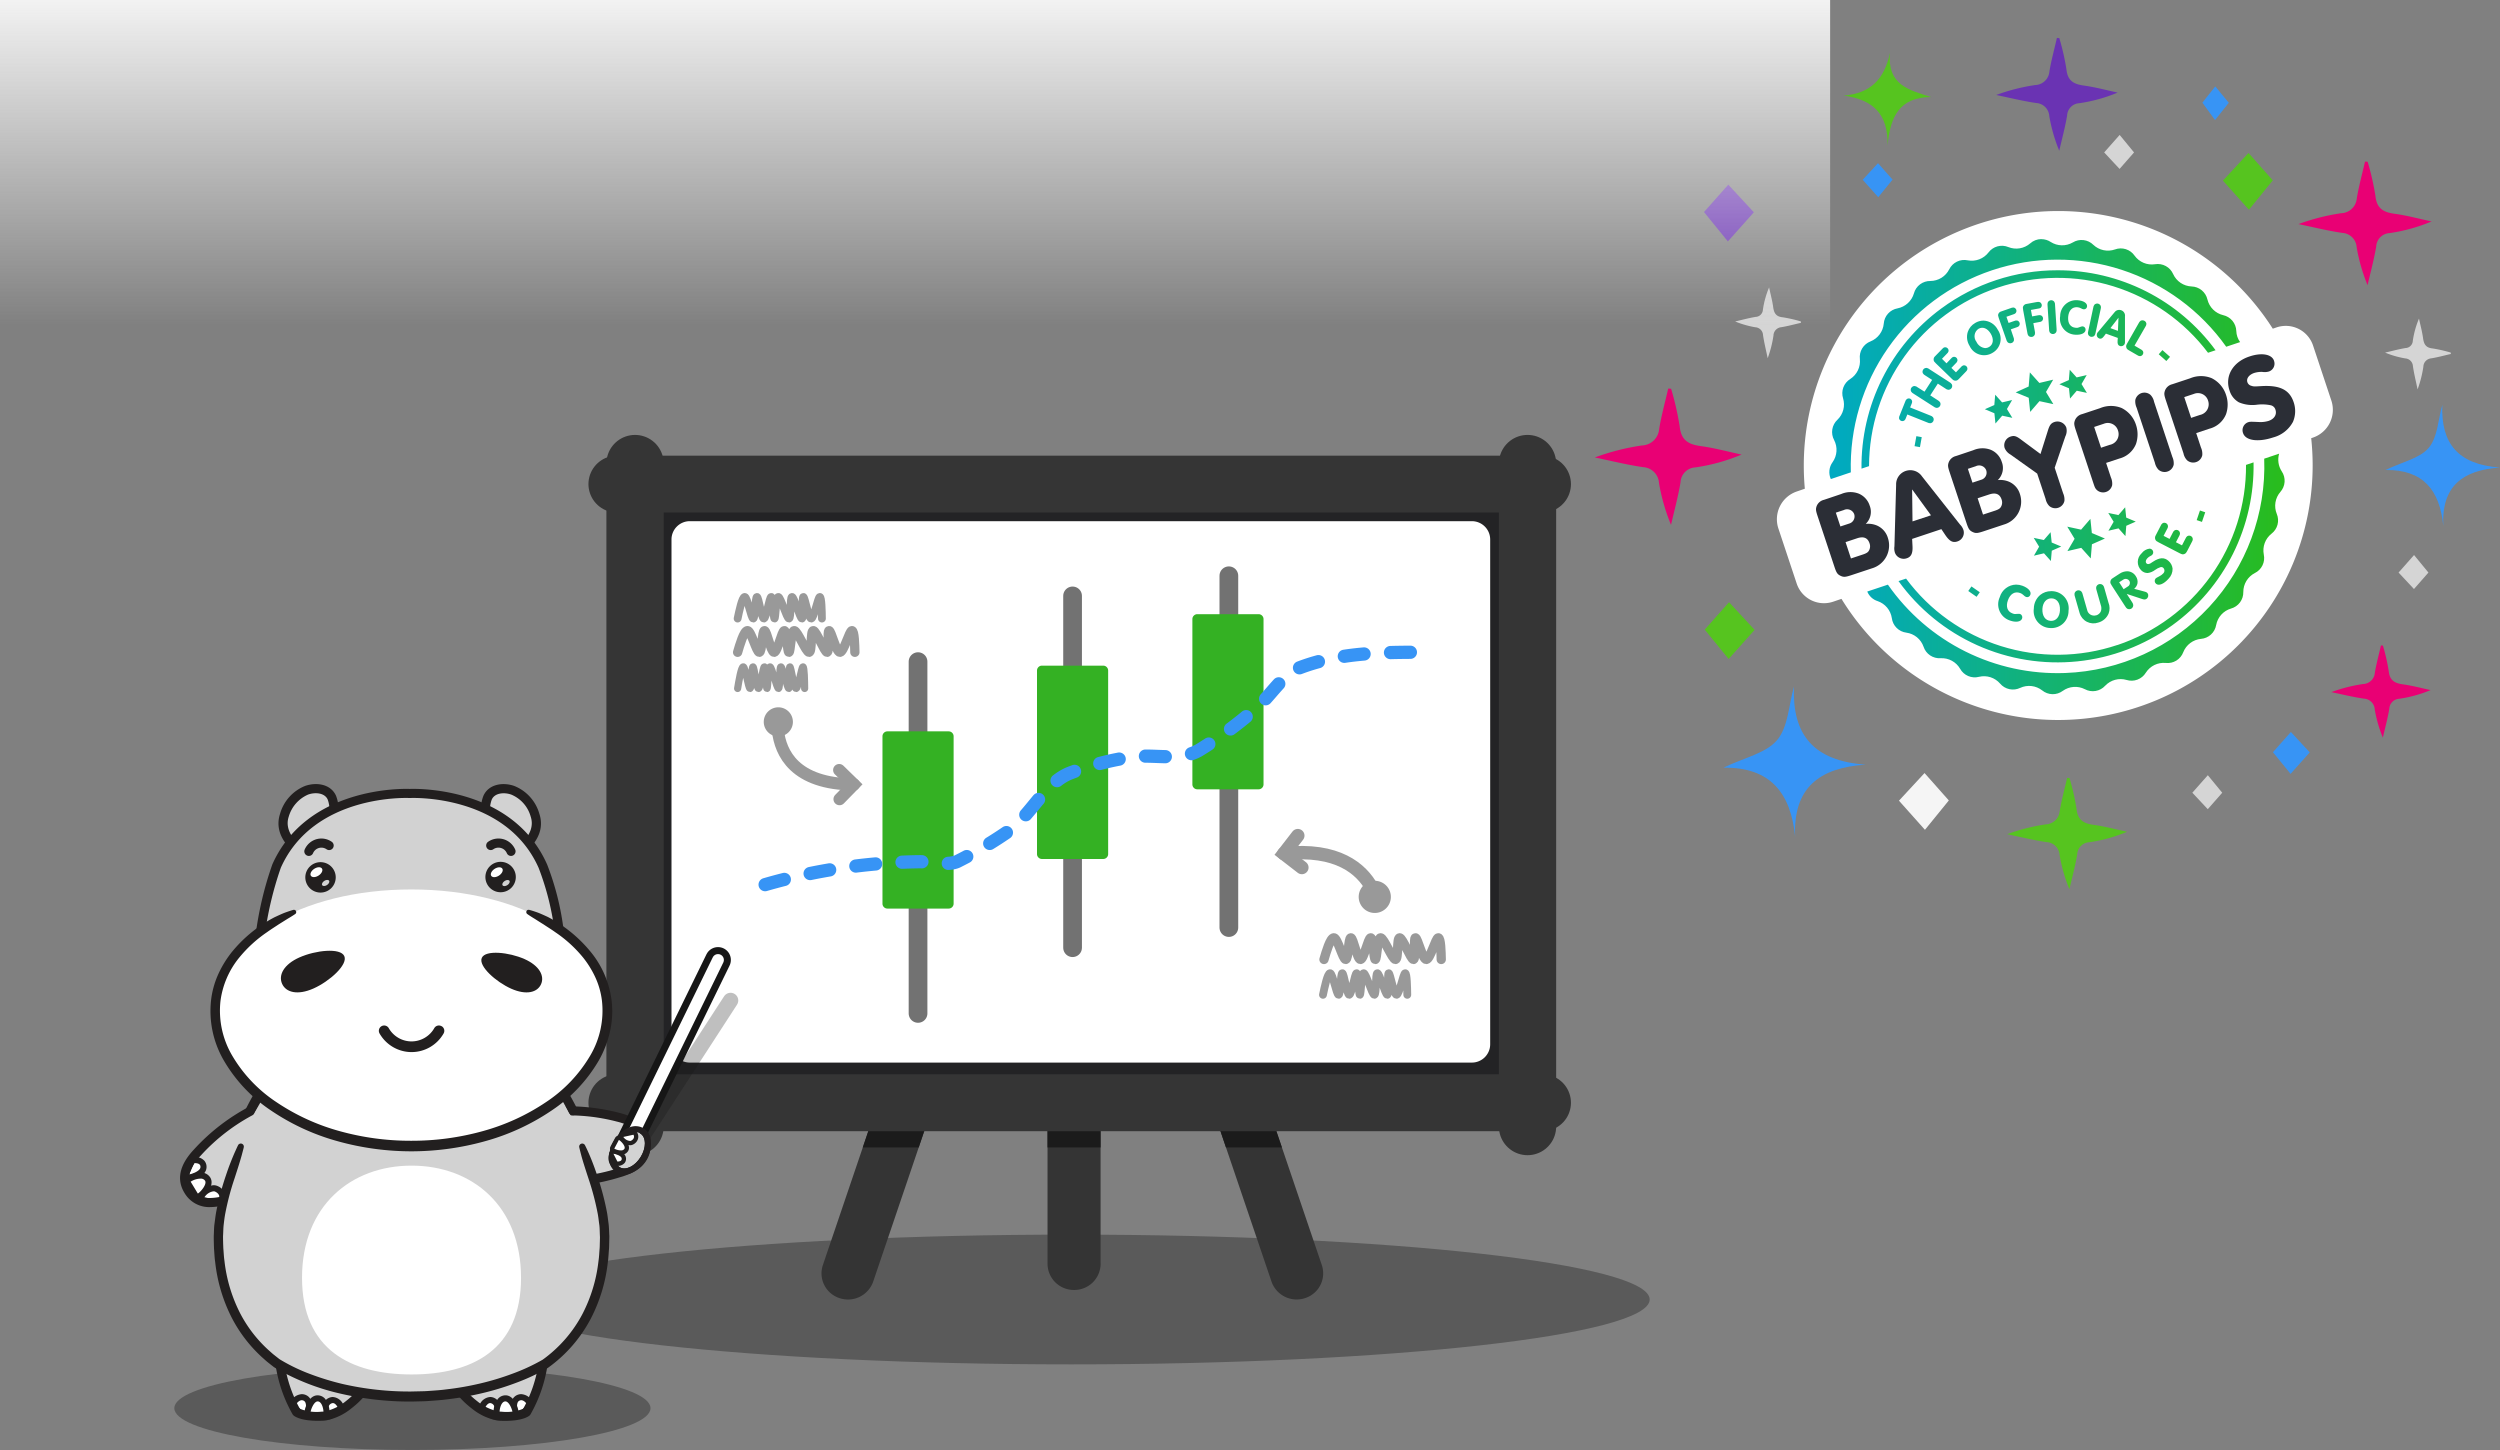 <svg xmlns="http://www.w3.org/2000/svg" xmlns:xlink="http://www.w3.org/1999/xlink" width="382.487" height="221.838" viewBox="0 0 382.487 221.838">
  <rect x="0" y="0" width="382.487" height="221.838" fill="#808080" stroke="none"/>
  <defs>
    <clipPath id="clip-path">
      <path id="Path_1460" data-name="Path 1460" d="M421.089-96.537l-8.652,25.5A3.978,3.978,0,0,0,415-65.983a4.076,4.076,0,0,0,5.134-2.523l8.652-25.5a3.978,3.978,0,0,0-2.565-5.049A4.076,4.076,0,0,0,421.089-96.537Zm51.338,2.527,8.652,25.5a4.076,4.076,0,0,0,5.134,2.523,3.979,3.979,0,0,0,2.566-5.049q-4.327-12.752-8.653-25.5a4.076,4.076,0,0,0-5.134-2.523A3.978,3.978,0,0,0,472.427-94.01Zm-17.5,18.953V-95.274a4.026,4.026,0,0,0-4.058-3.991,4.027,4.027,0,0,0-4.058,3.991v20.216a4.027,4.027,0,0,0,4.058,3.991A4.026,4.026,0,0,0,454.932-75.058Z" transform="translate(-412.227 99.266)" fill="none" clip-rule="evenodd"/>
    </clipPath>
    <clipPath id="clip-path-2">
      <path id="Path_1456" data-name="Path 1456" d="M173.028-202.192a2.563,2.563,0,0,0-1.7.663,3.246,3.246,0,0,1-3.335.56,2.564,2.564,0,0,0-3.041.823,3.243,3.243,0,0,1-3.176,1.205,2.561,2.561,0,0,0-2.83,1.372,3.245,3.245,0,0,1-2.882,1.787,2.565,2.565,0,0,0-2.522,1.9,3.252,3.252,0,0,1-2.5,2.287,2.564,2.564,0,0,0-2.114,2.338,3.246,3.246,0,0,1-2.022,2.717,2.564,2.564,0,0,0-1.631,2.7,3.247,3.247,0,0,1-1.471,3.052,2.566,2.566,0,0,0-1.1,2.959,3.234,3.234,0,0,1-.857,3.272,2.569,2.569,0,0,0-.513,3.112,3.247,3.247,0,0,1-.231,3.379,2.572,2.572,0,0,0-.274,2.586l3.061-1.024a31.642,31.642,0,0,1,21.588-30.91,31.648,31.648,0,0,1,35.845,11.693l2.124-.711a3.04,3.04,0,0,1-.582-1.7,2.566,2.566,0,0,0-2.015-2.424,3.242,3.242,0,0,1-2.4-2.389,2.57,2.57,0,0,0-2.438-2,3.243,3.243,0,0,1-2.811-1.9,2.57,2.57,0,0,0-2.772-1.5,3.241,3.241,0,0,1-3.127-1.312,2.563,2.563,0,0,0-3.005-.949,3.244,3.244,0,0,1-3.308-.712,2.563,2.563,0,0,0-3.132-.364,3.248,3.248,0,0,1-3.387-.069,2.56,2.56,0,0,0-1.4-.429Zm-15.276,10.6a30,30,0,0,0-12.23,24.521l1.156-.384a28.845,28.845,0,0,1,19.692-27.314,28.848,28.848,0,0,1,32.17,9.969l1.155-.387a29.957,29.957,0,0,0-24.2-12.235A29.864,29.864,0,0,0,157.752-191.588Zm18.164,1.189a2.439,2.439,0,0,0,2.308,2.841c.881.066,1.548-.241,1.584-.73a.505.505,0,0,0-.428-.549.736.736,0,0,0-.261.042c-.527.2-.527.2-.824.176-.8-.061-1.227-.675-1.155-1.647s.6-1.556,1.38-1.5a1.4,1.4,0,0,1,.593.173.987.987,0,0,0,.412.151.472.472,0,0,0,.508-.432.352.352,0,0,0,0-.038c.036-.48-.549-.856-1.436-.922-.074-.005-.146-.008-.218-.008A2.451,2.451,0,0,0,175.916-190.4Zm-1.4-2.435a.593.593,0,0,0-.486.319,1,1,0,0,0-.044.486l.236,3.637a.851.851,0,0,0,.1.478.594.594,0,0,0,.525.253.585.585,0,0,0,.478-.319.928.928,0,0,0,.044-.486l-.233-3.637a.859.859,0,0,0-.107-.478.578.578,0,0,0-.479-.254Zm-2.193.28-1.394.258-.143.025a.641.641,0,0,0-.517.357c-.071.154-.076.253-.013.6l.637,3.442a.889.889,0,0,0,.162.464.585.585,0,0,0,.825.054.589.589,0,0,0,.163-.237.959.959,0,0,0,0-.489l-.231-1.246.9-.168a.751.751,0,0,0,.412-.146.521.521,0,0,0,.051-.736.513.513,0,0,0-.216-.148.768.768,0,0,0-.433,0l-.9.164-.181-.988,1.084-.2a.775.775,0,0,0,.4-.123v.005a.522.522,0,0,0,.053-.736.528.528,0,0,0-.215-.148.757.757,0,0,0-.219-.032A.756.756,0,0,0,172.32-192.553Zm8.828.415a.951.951,0,0,0-.176.455l-.763,3.569a.853.853,0,0,0-.027.488.585.585,0,0,0,.741.368.588.588,0,0,0,.241-.156.937.937,0,0,0,.173-.455l.766-3.569a.854.854,0,0,0,.028-.488.582.582,0,0,0-.425-.387H181.7a.574.574,0,0,0-.117-.012A.594.594,0,0,0,181.147-192.139Zm-12.761.5-1.342.467-.134.047a.651.651,0,0,0-.467.425c-.046.162-.036.262.077.591l1.15,3.294a.847.847,0,0,0,.231.431.582.582,0,0,0,.82-.067.584.584,0,0,0,.127-.262.942.942,0,0,0-.085-.48l-.4-1.186.861-.3c.245-.085.292-.107.384-.206a.522.522,0,0,0-.06-.735.518.518,0,0,0-.233-.113.824.824,0,0,0-.431.077l-.862.3-.329-.947,1.04-.362a.764.764,0,0,0,.374-.206v.005a.522.522,0,0,0-.061-.735.524.524,0,0,0-.233-.113.765.765,0,0,0-.078,0A.807.807,0,0,0,168.386-191.643Zm15.851.64-2.47,2.951a.845.845,0,0,0-.228.34.584.584,0,0,0,.335.727c.283.1.489,0,.763-.373l.274-.368,1.823.656-.036.453c-.033.461.066.672.34.777a.582.582,0,0,0,.747-.324.874.874,0,0,0,.044-.409v-3.843h.011a.89.89,0,0,0-.359-.775.885.885,0,0,0-.527-.174A.888.888,0,0,0,184.238-191Zm-.634,2.432,1.233-1.592-.085,2.012Zm4.614-1.117a.949.949,0,0,0-.3.379l-1.708,3c-.209.36-.233.467-.178.689s.14.3.494.5l1.183.684a.758.758,0,0,0,.406.156.518.518,0,0,0,.45-.274.509.509,0,0,0,0-.513.8.8,0,0,0-.34-.274l-.936-.549,1.647-2.866a.846.846,0,0,0,.173-.455.575.575,0,0,0-.3-.478H188.8a.583.583,0,0,0-.29-.077A.584.584,0,0,0,188.218-189.688Zm-25.31.332a2.467,2.467,0,0,0-1.131,1.372,2.58,2.58,0,0,0,.274,2.124,2.446,2.446,0,0,0,3.516,1.071,2.442,2.442,0,0,0,.8-3.532v-.006a2.561,2.561,0,0,0-2.19-1.394A2.477,2.477,0,0,0,162.908-189.356Zm.2,2.882a1.369,1.369,0,0,1,.311-1.99c.651-.379,1.395-.08,1.886.763v-.005c.488.84.387,1.639-.274,2.028a1.136,1.136,0,0,1-.581.166A1.657,1.657,0,0,1,163.108-186.473Zm-4.929.853c-.129.044-.176.083-.349.274l-.967.991-.1.1a.643.643,0,0,0-.2.59c.03.164.085.25.337.488l2.407,2.328c.274.274.382.324.6.318s.319-.057.59-.343l.966-1.007a.771.771,0,0,0,.25-.357.526.526,0,0,0-.148-.5.516.516,0,0,0-.5-.121.761.761,0,0,0-.346.274l-.749.779-.7-.675.669-.7a.773.773,0,0,0,.25-.357.523.523,0,0,0-.148-.5.517.517,0,0,0-.5-.121c-.129.044-.176.083-.349.275l-.669.7-.689-.692.747-.777a.776.776,0,0,0,.25-.36V-185a.518.518,0,0,0-.151-.5.505.505,0,0,0-.353-.144A.5.5,0,0,0,158.179-185.62ZM191-184.569l1.161,1.032.565-.639-1.161-1.03Zm-36.145,2.63a.588.588,0,0,0,.062.29.907.907,0,0,0,.365.327l1.046.675-1.164,1.8-1.054-.664a.85.85,0,0,0-.447-.2.583.583,0,0,0-.61.552.591.591,0,0,0,.062.291.95.95,0,0,0,.365.326l3.08,1.977a.855.855,0,0,0,.447.2.589.589,0,0,0,.516-.274.578.578,0,0,0,.027-.574.962.962,0,0,0-.362-.327l-1.148-.739,1.161-1.8,1.147.745a.879.879,0,0,0,.447.2.6.6,0,0,0,.517-.274.588.588,0,0,0,.027-.574.9.9,0,0,0-.365-.327l-3.061-1.976a.86.86,0,0,0-.447-.2h-.03A.582.582,0,0,0,154.859-181.939Zm22.391,1.317-1.446.639,1.466.617.162,1.573,1.032-1.2,1.548.333-.824-1.354.794-1.372-1.54.36-1.057-1.177Zm-6.148.985-1.984.9,1.993.823.222,2.163,1.422-1.647,2.124.458-1.126-1.861,1.1-1.88-2.116.5-1.452-1.617Zm-5.254,2.836-1.449.639,1.46.615.162,1.572,1.035-1.2,1.545.332-.823-1.353.793-1.372-1.534.362-1.056-1.177Zm-13.411-.895a.769.769,0,0,0-.225.373l-.845,2.116a.752.752,0,0,0-.1.423.519.519,0,0,0,.318.4.513.513,0,0,0,.516-.069.759.759,0,0,0,.222-.373l.214-.533,3.069,1.227a.845.845,0,0,0,.475.11.583.583,0,0,0,.275-.117.579.579,0,0,0,.1-.813.923.923,0,0,0-.42-.25l-3.068-1.23.205-.51a.761.761,0,0,0,.1-.426.518.518,0,0,0-.329-.42.523.523,0,0,0-.174-.03A.515.515,0,0,0,152.436-177.7Zm1.207,7.186.824.148.274-1.529-.823-.148Zm53.495,1.913a31.643,31.643,0,0,1-30.45,32.792,31.641,31.641,0,0,1-27.123-13.518l-3.159,1.054A2.538,2.538,0,0,0,148-146.8a3.252,3.252,0,0,1,2.163,2.6,2.562,2.562,0,0,0,2.234,2.224,3.246,3.246,0,0,1,2.619,2.149,2.564,2.564,0,0,0,2.616,1.759,3.249,3.249,0,0,1,2.978,1.615,2.563,2.563,0,0,0,2.9,1.23,3.246,3.246,0,0,1,3.211,1.032,2.573,2.573,0,0,0,3.083.661,3.247,3.247,0,0,1,3.365.39,2.561,2.561,0,0,0,3.151.066,3.25,3.25,0,0,1,3.376-.252,2.561,2.561,0,0,0,3.107-.532,3.25,3.25,0,0,1,3.272-.884,2.561,2.561,0,0,0,2.948-1.111,3.25,3.25,0,0,1,3.044-1.49,2.558,2.558,0,0,0,2.685-1.647,3.249,3.249,0,0,1,2.706-2.037,2.565,2.565,0,0,0,2.328-2.127,3.237,3.237,0,0,1,2.271-2.511,2.569,2.569,0,0,0,1.88-2.531,3.252,3.252,0,0,1,1.762-2.9,2.56,2.56,0,0,0,1.372-2.838,3.256,3.256,0,0,1,1.175-3.179,2.567,2.567,0,0,0,.807-3.047,3.242,3.242,0,0,1,.549-3.343,2.562,2.562,0,0,0,.214-3.156,3.276,3.276,0,0,1-.4-2.7Zm-2.783.953a28.843,28.843,0,0,1-19.689,27.566l0-.011a28.844,28.844,0,0,1-32.323-10.161l-1.156.384a30,30,0,0,0,41.891,6.754,30,30,0,0,0,12.429-24.919Zm-19.527,7.68-1.548-.333.824,1.354-.8,1.372,1.543-.362,1.056,1.181.132-1.578,1.449-.64-1.46-.614-.162-1.574Zm11.979.766.807.274.5-1.472-.807-.272Zm-17.683,1.46-2.119-.458,1.126,1.858-1.1,1.88,2.116-.494,1.452,1.617.181-2.166,1.987-.878-2-.843-.222-2.163ZM191.86-158.8a.548.548,0,0,0-.29.093.822.822,0,0,0-.274.376L190.609-157l-.074.142a.693.693,0,0,0-.038.67c.083.162.162.231.494.4l3.187,1.647c.373.192.488.217.7.146s.307-.156.5-.53l.686-1.325a.823.823,0,0,0,.146-.442.549.549,0,0,0-.565-.533.552.552,0,0,0-.286.091c-.118.085-.154.14-.274.376l-.53,1.024-.925-.478.475-.917a.819.819,0,0,0,.148-.442.549.549,0,0,0-.563-.534.546.546,0,0,0-.29.093.816.816,0,0,0-.274.376l-.475.917-.912-.472.53-1.024a.825.825,0,0,0,.148-.442.55.55,0,0,0-.549-.535Zm-18.439,2.65-1.548-.331.824,1.353-.794,1.372,1.54-.363,1.056,1.181.135-1.578,1.446-.639-1.46-.614-.167-1.578Zm14.959,2.032a1.8,1.8,0,0,0-.038,2.627,1.34,1.34,0,0,0,.961.39,2.337,2.337,0,0,0,1.134-.472,2.828,2.828,0,0,1,.824-.423.425.425,0,0,1,.428.1.591.591,0,0,1-.03.881,1.757,1.757,0,0,1-.491.37c-.549.291-.549.291-.665.4a.571.571,0,0,0,.085.79c.4.354,1.186.042,1.9-.76a2.112,2.112,0,0,0,.629-1.568,1.835,1.835,0,0,0-.615-1.167c-.65-.579-1.372-.549-2.4.131-.447.3-.447.3-.62.335a.363.363,0,0,1-.343-.08c-.193-.17-.16-.486.082-.757a1.733,1.733,0,0,1,.428-.346v.005c.291-.154.291-.154.371-.244a.549.549,0,0,0-.046-.775l-.018-.016a.553.553,0,0,0-.378-.135A1.8,1.8,0,0,0,188.38-154.115ZM185.009-151l-.919.6-.129.085a.678.678,0,0,0-.365.563c-.011.178.022.272.228.59l2.034,3.143c.167.258.209.307.348.39a.637.637,0,0,0,.62-.036.623.623,0,0,0,.274-.549,1.006,1.006,0,0,0-.211-.478l-.785-1.213,2.3.76c.349.123.51.123.708.008a.615.615,0,0,0,.192-.845c-.093-.148-.214-.214-.549-.3l-1.513-.406a1.512,1.512,0,0,0,.494-.779,1.477,1.477,0,0,0-.239-1.142,1.571,1.571,0,0,0-1.333-.761A2.146,2.146,0,0,0,185.009-151Zm-.068,1.315.623-.4.019-.012a.658.658,0,0,1,.912.191.489.489,0,0,1,.027.045.608.608,0,0,1-.255.82l-.642.417Zm-3.077.288a.632.632,0,0,0-.434.444,1.017,1.017,0,0,0,.064.519l.625,2.2a1.441,1.441,0,0,1,.039.955,1.1,1.1,0,0,1-.722.653l-.009-.008a1.085,1.085,0,0,1-1.391-.851l-.667-2.328a.924.924,0,0,0-.219-.474.619.619,0,0,0-.6-.148.632.632,0,0,0-.434.445,1.015,1.015,0,0,0,.064.519l.716,2.5a2.209,2.209,0,0,0,2.841,1.452,2.394,2.394,0,0,0,1.592-1.389,2.26,2.26,0,0,0-.022-1.664l-.626-2.2a.937.937,0,0,0-.222-.476.619.619,0,0,0-.427-.171A.6.6,0,0,0,181.864-149.4Zm-15.187,1.984a2.606,2.606,0,0,0,1.57,3.585c.889.319,1.663.193,1.839-.3a.548.548,0,0,0-.274-.7.73.73,0,0,0-.274-.03c-.6.05-.6.05-.889-.055-.807-.274-1.076-1.043-.724-2.023s1.057-1.4,1.855-1.111l-.008-.008a1.453,1.453,0,0,1,.549.345,1.091,1.091,0,0,0,.382.274.507.507,0,0,0,.645-.314c0-.011.007-.023.011-.034.173-.489-.316-1.04-1.219-1.372a2.85,2.85,0,0,0-.964-.174A2.664,2.664,0,0,0,166.677-147.417Zm-4.82-.938,1.273.889.489-.7-1.274-.889Zm11.012.6a2.745,2.745,0,0,0-.98,2.069,2.615,2.615,0,0,0,2.539,3,2.609,2.609,0,0,0,2.77-2.7l.008.008a2.623,2.623,0,0,0-2.525-2.953c-.054,0-.107-.005-.16,0A2.64,2.64,0,0,0,172.869-147.752Zm1.6,3.969c-.828-.041-1.32-.757-1.268-1.837.06-.993.629-1.644,1.433-1.606s1.3.741,1.249,1.782l.008.009c-.048,1.007-.561,1.654-1.349,1.654Z" transform="translate(-140.603 202.192)" fill="none"/>
    </clipPath>
    <linearGradient id="linear-gradient" x1="0.148" y1="0.465" x2="0.258" y2="0.465" gradientUnits="objectBoundingBox">
      <stop offset="0" stop-color="#00aac2"/>
      <stop offset="0.1" stop-color="#04abb2"/>
      <stop offset="0.2" stop-color="#08ada1"/>
      <stop offset="0.3" stop-color="#0caf91"/>
      <stop offset="0.4" stop-color="#10b180"/>
      <stop offset="0.5" stop-color="#14b370"/>
      <stop offset="0.6" stop-color="#18b45f"/>
      <stop offset="0.7" stop-color="#1cb64f"/>
      <stop offset="0.8" stop-color="#20b83e"/>
      <stop offset="0.9" stop-color="#24ba2e"/>
      <stop offset="1" stop-color="#29bc1d"/>
    </linearGradient>
    <linearGradient id="linear-gradient-2" x1="0.5" x2="0.5" y2="1" gradientUnits="objectBoundingBox">
      <stop offset="0" stop-color="#f2f2f2"/>
      <stop offset="1" stop-color="#f2f2f2" stop-opacity="0"/>
    </linearGradient>
  </defs>
  <g id="learn-forex-school" transform="translate(295.715 298.426)">
    <g id="Group_3321" data-name="Group 3321" transform="translate(-499.814 3.109)">
      <path id="Path_1457" data-name="Path 1457" d="M437.884-69.813c48.838,0,88.488,4.448,88.488,9.926s-39.65,9.926-88.488,9.926S349.4-54.409,349.4-59.887,389.046-69.813,437.884-69.813Z" transform="translate(-69.879 -42.832)" fill="rgba(0,0,0,0.3)" fill-rule="evenodd"/>
      <path id="Path_1458" data-name="Path 1458" d="M421.089-96.537l-8.652,25.5A3.978,3.978,0,0,0,415-65.983a4.076,4.076,0,0,0,5.134-2.523l8.652-25.5a3.978,3.978,0,0,0-2.565-5.049A4.076,4.076,0,0,0,421.089-96.537Zm51.338,2.527,8.652,25.5a4.076,4.076,0,0,0,5.134,2.523,3.979,3.979,0,0,0,2.566-5.049q-4.327-12.752-8.653-25.5a4.076,4.076,0,0,0-5.134-2.523A3.978,3.978,0,0,0,472.427-94.01Zm-17.5,22.784V-95.274a4.026,4.026,0,0,0-4.058-3.991,4.027,4.027,0,0,0-4.058,3.991v24.048a4.027,4.027,0,0,0,4.058,3.991A4.026,4.026,0,0,0,454.932-71.226Z" transform="translate(-82.445 -36.941)" fill="#343434" fill-rule="evenodd"/>
      <g id="Group_712" data-name="Group 712" transform="translate(329.781 -136.207)" clip-path="url(#clip-path)">
        <path id="Path_1459" data-name="Path 1459" d="M404.226-88.409H494.69v-7.71H404.226Z" transform="translate(-410.627 98.636)" fill="#1b1b1b" fill-rule="evenodd"/>
      </g>
      <path id="Path_1461" data-name="Path 1461" d="M511.207-204.255a6.016,6.016,0,0,0-6.014-6.014H385.543a6.016,6.016,0,0,0-6.014,6.014v77.229a6.016,6.016,0,0,0,6.014,6.013h119.65a6.016,6.016,0,0,0,6.014-6.013Z" transform="translate(-75.906 -14.74)" fill="#fff" stroke="#232325" stroke-linecap="round" stroke-linejoin="round" stroke-width="6.423" fill-rule="evenodd"/>
      <path id="Path_1462" data-name="Path 1462" d="M373.1-213.347H514.711" transform="translate(-74.619 -14.125)" fill="none" stroke="#353535" stroke-linecap="round" stroke-linejoin="round" stroke-width="8.706"/>
      <path id="Path_1463" data-name="Path 1463" d="M547.252-217.274q0,50.718,0,101.436" transform="translate(-109.449 -13.34)" fill="none" stroke="#353535" stroke-linecap="round" stroke-linejoin="round" stroke-width="8.763"/>
      <path id="Path_1464" data-name="Path 1464" d="M373.1-95.032H514.711" transform="translate(-74.619 -37.789)" fill="none" stroke="#353535" stroke-linecap="round" stroke-linejoin="round" stroke-width="8.706"/>
      <path id="Path_1465" data-name="Path 1465" d="M376.569-217.274q0,50.718,0,101.436" transform="translate(-75.313 -13.34)" fill="none" stroke="#353535" stroke-linecap="round" stroke-linejoin="round" stroke-width="8.763"/>
      <path id="Path_1466" data-name="Path 1466" d="M430.693-179.392v53.821" transform="translate(-86.139 -20.916)" fill="none" stroke="#727272" stroke-linecap="round" stroke-linejoin="round" stroke-width="2.864"/>
      <path id="Path_1467" data-name="Path 1467" d="M460.247-191.962v53.821" transform="translate(-92.049 -18.402)" fill="none" stroke="#727272" stroke-linecap="round" stroke-linejoin="round" stroke-width="2.864"/>
      <path id="Path_1468" data-name="Path 1468" d="M490.135-195.814v53.82" transform="translate(-98.027 -17.631)" fill="none" stroke="#727272" stroke-linecap="round" stroke-linejoin="round" stroke-width="2.864"/>
      <path id="Path_1469" data-name="Path 1469" d="M434.775-165.3a.757.757,0,0,0-.756-.756h-9.374a.756.756,0,0,0-.756.756v25.6a.756.756,0,0,0,.756.756h9.374a.757.757,0,0,0,.756-.756Z" transform="translate(-84.777 -23.584)" fill="#34b123" fill-rule="evenodd"/>
      <path id="Path_1470" data-name="Path 1470" d="M464.329-177.87a.756.756,0,0,0-.756-.756H454.2a.757.757,0,0,0-.756.756V-149.8a.757.757,0,0,0,.756.756h9.374a.756.756,0,0,0,.756-.756Z" transform="translate(-90.689 -21.07)" fill="#34b123" fill-rule="evenodd"/>
      <path id="Path_1471" data-name="Path 1471" d="M494.046-187.711a.757.757,0,0,0-.756-.757h-9.374a.757.757,0,0,0-.756.757v25.282a.757.757,0,0,0,.756.757h9.374a.757.757,0,0,0,.756-.757Z" transform="translate(-96.633 -19.102)" fill="#34b123" fill-rule="evenodd"/>
      <path id="Path_1472" data-name="Path 1472" d="M401.45-145.632a89.247,89.247,0,0,1,23.672-3.506c1.485,0,4.5.672,5.894-.12a64.008,64.008,0,0,0,7.954-4.753c3.247-2.49,5.386-7.255,9.192-8.714a43.645,43.645,0,0,1,9.555-2.458c3.382-.444,7.089.722,10.1-1a61.671,61.671,0,0,0,8.878-6.556c2.018-1.731,4.049-5.126,6.454-6.047,6.158-2.36,12.542-2.4,19.142-2.4" transform="translate(-80.289 -20.559)" fill="none" stroke="#3794f5" stroke-linecap="round" stroke-linejoin="round" stroke-width="2.026" stroke-dasharray="3.039 4.053 0 0"/>
      <path id="Path_1473" data-name="Path 1473" d="M396.189-188.458c.23-1.1.69-3.313,1.088-3.313s.989,3.313,1.3,3.313.3-3.313.566-3.313.7,3.313,1.061,3.313.855-3.313,1.126-3.313.32,3.313.5,3.313.213-3.313.582-3.313,1.288,3.313,1.638,3.313.128-3.313.458-3.313,1.233,3.313,1.522,3.313-.021-3.313.214-3.313.776,3.313,1.2,3.313,1.046-3.313,1.319-3.313.307,2.209.323,3.313" transform="translate(-79.238 -18.439)" fill="none" stroke="#999" stroke-linecap="round" stroke-linejoin="bevel" stroke-width="1.197"/>
      <path id="Path_1474" data-name="Path 1474" d="M396.189-182.009c.32-1.1.96-3.314,1.514-3.314s1.374,3.314,1.807,3.314.41-3.314.786-3.314.969,3.314,1.476,3.314,1.19-3.314,1.567-3.314.446,3.314.7,3.314.3-3.314.81-3.314,1.792,3.314,2.278,3.314.178-3.314.637-3.314,1.714,3.314,2.117,3.314-.029-3.314.3-3.314,1.079,3.314,1.662,3.314,1.454-3.314,1.835-3.314.426,2.209.449,3.314" transform="translate(-79.238 -19.73)" fill="none" stroke="#999" stroke-linecap="round" stroke-linejoin="bevel" stroke-width="1.423"/>
      <path id="Path_1475" data-name="Path 1475" d="M396.189-175.086c.183-1.1.549-3.314.865-3.314s.786,3.314,1.033,3.314.234-3.314.45-3.314.553,3.314.843,3.314.68-3.314.9-3.314.255,3.314.4,3.314.169-3.314.463-3.314,1.024,3.314,1.3,3.314.1-3.314.364-3.314.98,3.314,1.21,3.314-.016-3.314.17-3.314.617,3.314.95,3.314.831-3.314,1.049-3.314.244,2.209.257,3.314" transform="translate(-79.238 -21.115)" fill="none" stroke="#999" stroke-linecap="round" stroke-linejoin="bevel" stroke-width="1.095"/>
      <path id="Path_1476" data-name="Path 1476" d="M405.645-168.326a2.23,2.23,0,0,0-2.126-2.328,2.231,2.231,0,0,0-2.329,2.126,2.231,2.231,0,0,0,2.126,2.329A2.231,2.231,0,0,0,405.645-168.326Z" transform="translate(-80.238 -22.664)" fill="#999" fill-rule="evenodd"/>
      <path id="Path_1477" data-name="Path 1477" d="M415.609-158.658l2.254,2.2-2.2,2.254" transform="translate(-83.121 -25.063)" fill="none" stroke="#999" stroke-linecap="round" stroke-miterlimit="10" stroke-width="1.858"/>
      <path id="Path_1478" data-name="Path 1478" d="M403.9-166.2c.38,3.448,2.559,8.165,11.623,8.238" transform="translate(-80.779 -23.555)" fill="none" stroke="#999" stroke-linecap="round" stroke-linejoin="bevel" stroke-miterlimit="10" stroke-width="1.858"/>
      <path id="Path_1479" data-name="Path 1479" d="M515.087-134.258a2.461,2.461,0,0,0,3.1,1.581,2.461,2.461,0,0,0,1.581-3.1,2.462,2.462,0,0,0-3.1-1.581A2.461,2.461,0,0,0,515.087-134.258Z" transform="translate(-102.994 -29.299)" fill="#999" fill-rule="evenodd"/>
      <path id="Path_1480" data-name="Path 1480" d="M503.41-141.239l-2.752-2.129,2.129-2.752" transform="translate(-100.131 -27.57)" fill="none" stroke="#999" stroke-linecap="round" stroke-miterlimit="10" stroke-width="2.05"/>
      <path id="Path_1481" data-name="Path 1481" d="M514.109-137.5c-1.582-2.837-5.2-6.107-13.451-5.218" transform="translate(-100.131 -28.221)" fill="none" stroke="#999" stroke-linecap="round" stroke-linejoin="bevel" stroke-miterlimit="10" stroke-width="2.05"/>
      <path id="Path_1482" data-name="Path 1482" d="M508.134-116.5c.23-1.1.69-3.313,1.088-3.313s.988,3.313,1.3,3.313.294-3.313.566-3.313.7,3.313,1.061,3.313.856-3.313,1.127-3.313.32,3.313.5,3.313.213-3.313.582-3.313,1.288,3.313,1.637,3.313.128-3.313.458-3.313,1.233,3.313,1.522,3.313-.02-3.313.214-3.313.777,3.313,1.2,3.313,1.046-3.313,1.32-3.313.306,2.209.323,3.313" transform="translate(-101.627 -32.832)" fill="none" stroke="#999" stroke-linecap="round" stroke-linejoin="bevel" stroke-miterlimit="10" stroke-width="1.197"/>
      <path id="Path_1483" data-name="Path 1483" d="M508.328-123.264c.32-1.1.96-3.313,1.514-3.313s1.374,3.313,1.806,3.313.41-3.313.787-3.313.968,3.313,1.475,3.313,1.19-3.313,1.568-3.313.445,3.313.7,3.313.3-3.313.81-3.313,1.791,3.313,2.277,3.313.178-3.313.637-3.313,1.715,3.313,2.118,3.313-.029-3.313.3-3.313,1.08,3.313,1.662,3.313,1.455-3.313,1.835-3.313.427,2.208.45,3.313" transform="translate(-101.666 -31.479)" fill="none" stroke="#999" stroke-linecap="round" stroke-linejoin="bevel" stroke-miterlimit="10" stroke-width="1.423"/>
      <path id="Path_1484" data-name="Path 1484" d="M372.408-38.22c0,3.531-16.309,6.393-36.426,6.393s-36.426-2.863-36.426-6.393,16.309-6.393,36.426-6.393,36.426,2.863,36.426,6.393" transform="translate(-68.785 -47.871)" fill="rgba(0,0,0,0.3)"/>
      <path id="Path_1485" data-name="Path 1485" d="M350.4-35.268c2.578.08,3.541-.442,3.77-.6-1.9-.06-4.039-.111-6.362-.148a5.29,5.29,0,0,0,2.592.749" transform="translate(-69.561 -49.592)" fill="#d7d7d7"/>
      <path id="Path_1486" data-name="Path 1486" d="M353.411-53.193a8.085,8.085,0,0,0-7.679-1.087,6.645,6.645,0,0,0-1.192.566,8.065,8.065,0,0,0-1.739,1.391,7.017,7.017,0,0,0-1.4,2.121,7.772,7.772,0,0,0,1.688,7.76,13.265,13.265,0,0,0,1.791,1.666,8.367,8.367,0,0,0,3.551,1.707,4.657,4.657,0,0,0,.606.049c3.019.093,3.824-.646,3.824-.646a21.034,21.034,0,0,0,2.539-7.481,6.317,6.317,0,0,0-1.986-6.047" transform="translate(-68.197 -45.838)" fill="#d2d2d2"/>
      <path id="Path_1487" data-name="Path 1487" d="M348.55-38.176c-.7,0-1.086.749-1.214,1a.466.466,0,0,0,.183.621l1.44.811a.464.464,0,0,0,.228.06.466.466,0,0,0,.382-.2,1.715,1.715,0,0,0-.136-1.822,1.177,1.177,0,0,0-.883-.465" transform="translate(-69.457 -49.16)" fill="#fff"/>
      <path id="Path_1488" data-name="Path 1488" d="M349.071-36.27l-1.44-.811c.138-.266.42-.746.8-.746a.731.731,0,0,1,.533.307,1.268,1.268,0,0,1,.1,1.25m-.638-2.487a1.9,1.9,0,0,0-1.627,1.246.93.93,0,0,0,.368,1.241l1.44.811a.921.921,0,0,0,.456.12.931.931,0,0,0,.765-.4,2.153,2.153,0,0,0-.169-2.4,1.62,1.62,0,0,0-1.233-.624" transform="translate(-69.34 -49.043)" fill="#221f1f"/>
      <path id="Path_1489" data-name="Path 1489" d="M354.527-38.724a1.1,1.1,0,0,0-.662.23,1.273,1.273,0,0,0-.438.979,2.119,2.119,0,0,0,.394,1.484.464.464,0,0,0,.326.133.462.462,0,0,0,.312-.121l1.326-1.2a.464.464,0,0,0,.069-.612,1.712,1.712,0,0,0-1.325-.892" transform="translate(-70.684 -49.049)" fill="#fff"/>
      <path id="Path_1490" data-name="Path 1490" d="M354.03-36.481c-.265-.259-.417-1.448,0-1.756a.637.637,0,0,1,.385-.138c.392,0,.738.4.944.694Zm.382-2.825a1.57,1.57,0,0,0-.94.322,1.692,1.692,0,0,0-.626,1.321,2.585,2.585,0,0,0,.534,1.848.925.925,0,0,0,.65.265.928.928,0,0,0,.625-.241l1.326-1.2a.931.931,0,0,0,.137-1.224,2.135,2.135,0,0,0-1.706-1.09" transform="translate(-70.568 -48.934)" fill="#221f1f"/>
      <path id="Path_1491" data-name="Path 1491" d="M351.436-38.5a1.043,1.043,0,0,0-.8.395,2.986,2.986,0,0,0-.536,2.019.465.465,0,0,0,.46.4l2.01-.086a.466.466,0,0,0,.446-.479c-.018-.577-.586-2.245-1.574-2.245" transform="translate(-70.016 -49.096)" fill="#fff"/>
      <path id="Path_1492" data-name="Path 1492" d="M350.439-36.268c-.076-.512.182-1.88.881-1.88h0c.589,0,1.094,1.33,1.108,1.794Zm.881-2.811h0a1.525,1.525,0,0,0-1.158.556,3.424,3.424,0,0,0-.643,2.391.931.931,0,0,0,.92.794h.041l1.989-.086a.931.931,0,0,0,.89-.958c-.017-.549-.593-2.7-2.038-2.7" transform="translate(-69.898 -48.979)" fill="#221f1f"/>
      <path id="Path_1493" data-name="Path 1493" d="M354.534-47.43a20.418,20.418,0,0,1-2.37,7.1,6.932,6.932,0,0,1-3.282.441,3.953,3.953,0,0,1-.518-.041,7.513,7.513,0,0,1-3.243-1.576,12.429,12.429,0,0,1-1.693-1.578,7.058,7.058,0,0,1-1.546-7.06,6.242,6.242,0,0,1,1.26-1.882,7.326,7.326,0,0,1,1.585-1.263,5.947,5.947,0,0,1,1.067-.506,7.976,7.976,0,0,1,2.681-.461,6.762,6.762,0,0,1,4.316,1.429,5.635,5.635,0,0,1,1.742,5.4m-.854-6.476a8.158,8.158,0,0,0-5.2-1.748,9.394,9.394,0,0,0-3.155.544,7.355,7.355,0,0,0-1.318.626,8.777,8.777,0,0,0-1.894,1.518,7.661,7.661,0,0,0-1.544,2.36,8.456,8.456,0,0,0,1.83,8.459,13.758,13.758,0,0,0,1.889,1.755,8.811,8.811,0,0,0,3.858,1.838,5.085,5.085,0,0,0,.7.058c.185.006.363.009.533.009,2.873,0,3.722-.773,3.809-.861a.754.754,0,0,0,.1-.134,21.662,21.662,0,0,0,2.628-7.729,6.991,6.991,0,0,0-2.232-6.694" transform="translate(-68.023 -45.664)" fill="#221f1f"/>
      <path id="Path_1494" data-name="Path 1494" d="M315.661-35.268a5.291,5.291,0,0,0,2.593-.749c-2.322.037-4.462.088-6.362.148.228.159,1.191.68,3.769.6" transform="translate(-62.379 -49.592)" fill="#d7d7d7"/>
      <path id="Path_1495" data-name="Path 1495" d="M321.222-52.322a8.065,8.065,0,0,0-1.739-1.391,6.615,6.615,0,0,0-1.193-.566,8.083,8.083,0,0,0-7.678,1.087,6.316,6.316,0,0,0-1.986,6.046,21.05,21.05,0,0,0,2.538,7.481s.8.739,3.824.646a4.564,4.564,0,0,0,.607-.05,8.358,8.358,0,0,0,3.55-1.707,13.208,13.208,0,0,0,1.791-1.666,7.771,7.771,0,0,0,1.688-7.76,7.032,7.032,0,0,0-1.4-2.121" transform="translate(-61.705 -45.838)" fill="#d2d2d2"/>
      <path id="Path_1496" data-name="Path 1496" d="M318.479-38.176a1.177,1.177,0,0,0-.883.465,1.716,1.716,0,0,0-.137,1.823.466.466,0,0,0,.382.2.464.464,0,0,0,.228-.06l1.44-.811a.466.466,0,0,0,.184-.621c-.128-.246-.519-1-1.214-1" transform="translate(-63.451 -49.16)" fill="#fff"/>
      <path id="Path_1497" data-name="Path 1497" d="M317.724-36.27a1.268,1.268,0,0,1,.1-1.25.729.729,0,0,1,.533-.307c.382,0,.663.48.8.746Zm.638-2.487a1.62,1.62,0,0,0-1.234.625,2.151,2.151,0,0,0-.168,2.395.93.93,0,0,0,.764.4.924.924,0,0,0,.457-.12l1.44-.811a.931.931,0,0,0,.368-1.241,1.9,1.9,0,0,0-1.627-1.246" transform="translate(-63.334 -49.043)" fill="#221f1f"/>
      <path id="Path_1498" data-name="Path 1498" d="M313.157-38.494a1.1,1.1,0,0,0-.663-.23,1.712,1.712,0,0,0-1.325.892.466.466,0,0,0,.069.612l1.326,1.2a.464.464,0,0,0,.313.121.466.466,0,0,0,.326-.133,2.124,2.124,0,0,0,.394-1.484,1.278,1.278,0,0,0-.438-.979" transform="translate(-62.217 -49.049)" fill="#fff"/>
      <path id="Path_1499" data-name="Path 1499" d="M312.76-36.481l-1.326-1.2c.206-.294.552-.694.943-.694a.636.636,0,0,1,.385.138c.414.308.262,1.5,0,1.756m.558-2.5a1.573,1.573,0,0,0-.941-.322,2.139,2.139,0,0,0-1.706,1.09.932.932,0,0,0,.138,1.224l1.326,1.2a.928.928,0,0,0,.625.241.927.927,0,0,0,.65-.265,2.577,2.577,0,0,0,.533-1.848,1.691,1.691,0,0,0-.625-1.321" transform="translate(-62.102 -48.934)" fill="#221f1f"/>
      <path id="Path_1500" data-name="Path 1500" d="M315.482-38.5c-.988,0-1.556,1.668-1.574,2.245a.466.466,0,0,0,.446.479l2.009.086a.465.465,0,0,0,.46-.4,2.976,2.976,0,0,0-.536-2.019,1.042,1.042,0,0,0-.8-.4" transform="translate(-62.781 -49.096)" fill="#fff"/>
      <path id="Path_1501" data-name="Path 1501" d="M316.246-36.268l-1.989-.086c.014-.464.519-1.794,1.108-1.794.7,0,.957,1.368.881,1.88m-.88-2.811h0c-1.446,0-2.022,2.148-2.038,2.7a.929.929,0,0,0,.89.958l1.99.086h.041a.931.931,0,0,0,.92-.794,3.42,3.42,0,0,0-.644-2.391,1.523,1.523,0,0,0-1.157-.556" transform="translate(-62.666 -48.979)" fill="#221f1f"/>
      <path id="Path_1502" data-name="Path 1502" d="M320.245-43.086a12.445,12.445,0,0,1-1.693,1.577,7.507,7.507,0,0,1-3.244,1.577,3.928,3.928,0,0,1-.516.041,6.936,6.936,0,0,1-3.282-.441,20.418,20.418,0,0,1-2.37-7.1,5.634,5.634,0,0,1,1.742-5.4,6.759,6.759,0,0,1,4.315-1.43,7.977,7.977,0,0,1,2.682.461,5.972,5.972,0,0,1,1.067.506,7.319,7.319,0,0,1,1.584,1.263,6.247,6.247,0,0,1,1.261,1.882,7.06,7.06,0,0,1-1.546,7.06m1.319-9.88a8.743,8.743,0,0,0-1.894-1.519,7.355,7.355,0,0,0-1.318-.626,9.394,9.394,0,0,0-3.155-.544,8.154,8.154,0,0,0-5.2,1.748,6.992,6.992,0,0,0-2.232,6.694,21.647,21.647,0,0,0,2.629,7.729.683.683,0,0,0,.1.134c.087.088.935.861,3.808.861q.256,0,.534-.009a5.1,5.1,0,0,0,.7-.058,8.812,8.812,0,0,0,3.858-1.838,13.811,13.811,0,0,0,1.888-1.754,8.456,8.456,0,0,0,1.83-8.459,7.639,7.639,0,0,0-1.545-2.359" transform="translate(-61.529 -45.664)" fill="#221f1f"/>
      <path id="Path_1503" data-name="Path 1503" d="M300.909-93.878a30.226,30.226,0,0,0-8.507,6.509c-1.8,1.9-2.622,3.865-1.385,5.868s3.359,2.144,5.867,1.386a30.211,30.211,0,0,0,9.628-4.7,5.329,5.329,0,0,0,1.732-7.335,5.329,5.329,0,0,0-7.335-1.732" transform="translate(-58.086 -37.859)" fill="#d2d2d2"/>
      <path id="Path_1504" data-name="Path 1504" d="M291.943-84.075h0a.463.463,0,0,0-.42.277l-.762,1.72a.466.466,0,0,0,.022.42.464.464,0,0,0,.352.231l.071,0c.328,0,2.017-.48,2.161-1.43a.973.973,0,0,0-.206-.814,1.5,1.5,0,0,0-1.215-.407" transform="translate(-58.145 -39.98)" fill="#fff"/>
      <path id="Path_1505" data-name="Path 1505" d="M292.788-83.04c-.087.573-1.426,1.035-1.7,1.035h-.019l.762-1.72h.034c.5,0,1.011.117.924.686m-.924-1.617h-.044a.932.932,0,0,0-.842.554l-.762,1.72a.929.929,0,0,0,.044.841.928.928,0,0,0,.7.461,1.194,1.194,0,0,0,.122.007c.481,0,2.43-.566,2.622-1.826a1.455,1.455,0,0,0-.314-1.187,1.9,1.9,0,0,0-1.531-.57" transform="translate(-58.027 -39.863)" fill="#221f1f"/>
      <path id="Path_1506" data-name="Path 1506" d="M295.92-78.592a.985.985,0,0,0-.411-.086,2.345,2.345,0,0,0-1.876,1.281.465.465,0,0,0,.055.376.464.464,0,0,0,.317.21l2.225.369a.426.426,0,0,0,.076.006.464.464,0,0,0,.417-.259,1.3,1.3,0,0,0,.075-1.015,1.56,1.56,0,0,0-.878-.883" transform="translate(-58.723 -41.059)" fill="#fff"/>
      <path id="Path_1507" data-name="Path 1507" d="M296.189-77.017l-2.225-.369a1.965,1.965,0,0,1,1.428-.942.517.517,0,0,1,.217.043c.655.3.8.816.58,1.268M296-79.13a1.445,1.445,0,0,0-.608-.129,2.773,2.773,0,0,0-2.323,1.619.93.93,0,0,0,.109.752.929.929,0,0,0,.634.42l2.225.369a.946.946,0,0,0,.153.013.931.931,0,0,0,.834-.518,1.763,1.763,0,0,0,.1-1.376A2.008,2.008,0,0,0,296-79.13" transform="translate(-58.607 -40.943)" fill="#221f1f"/>
      <path id="Path_1508" data-name="Path 1508" d="M292.956-81.1a3.344,3.344,0,0,0-1.762.561.467.467,0,0,0-.119.611l1.1,1.821a.466.466,0,0,0,.4.225.462.462,0,0,0,.235-.064c.525-.308,1.784-1.673,1.29-2.58a1.2,1.2,0,0,0-1.14-.574" transform="translate(-58.201 -40.574)" fill="#fff"/>
      <path id="Path_1509" data-name="Path 1509" d="M292.454-78.465l-1.1-1.821a2.913,2.913,0,0,1,1.482-.467.774.774,0,0,1,.731.333c.3.552-.688,1.7-1.117,1.956m.386-3.219a3.823,3.823,0,0,0-2.042.655.931.931,0,0,0-.237,1.223l1.1,1.821a.93.93,0,0,0,.8.451.932.932,0,0,0,.47-.128c.586-.344,2.139-1.962,1.462-3.2a1.64,1.64,0,0,0-1.548-.818" transform="translate(-58.086 -40.457)" fill="#221f1f"/>
      <path id="Path_1510" data-name="Path 1510" d="M308.044-88.454a4.627,4.627,0,0,1-2.1,2.895,29.365,29.365,0,0,1-9.433,4.6,8.128,8.128,0,0,1-2.3.394,2.984,2.984,0,0,1-2.775-1.479c-.585-.947-1.087-2.5,1.3-5.021a29.446,29.446,0,0,1,8.367-6.4,4.615,4.615,0,0,1,2.43-.692,4.6,4.6,0,0,1,3.944,2.2,4.6,4.6,0,0,1,.568,3.5m-4.512-7.093a5.976,5.976,0,0,0-3.134.883,30.95,30.95,0,0,0-8.678,6.641c-2.254,2.386-2.75,4.644-1.47,6.713a4.372,4.372,0,0,0,3.962,2.142,9.359,9.359,0,0,0,2.7-.454,30.856,30.856,0,0,0,9.792-4.77,5.99,5.99,0,0,0,2.7-3.742,5.989,5.989,0,0,0-.739-4.554,5.994,5.994,0,0,0-5.132-2.86" transform="translate(-57.912 -37.686)" fill="#221f1f"/>
      <path id="Path_1511" data-name="Path 1511" d="M358.563-93.313a5.328,5.328,0,0,0-5.188,5.466,5.328,5.328,0,0,0,5.466,5.189A30.207,30.207,0,0,0,369.467-84c2.514-.74,4.212-2.02,4.151-4.374s-1.825-3.543-4.373-4.151a30.22,30.22,0,0,0-10.683-.787" transform="translate(-70.674 -38.105)" fill="#d2d2d2"/>
      <path id="Path_1512" data-name="Path 1512" d="M372.746-88.531a2.981,2.981,0,0,1-1.512,2.758,8.114,8.114,0,0,1-2.137.928,29.465,29.465,0,0,1-10.449,1.315,4.6,4.6,0,0,1-3.309-1.27A4.6,4.6,0,0,1,353.9-88.04a4.605,4.605,0,0,1,2.1-4,4.659,4.659,0,0,1,2.447-.753,29.366,29.366,0,0,1,10.468.77c3.378.806,3.807,2.378,3.836,3.49M358.37-94.185a6.015,6.015,0,0,0-3.141.979A5.992,5.992,0,0,0,352.5-88a5.986,5.986,0,0,0,1.875,4.215,5.967,5.967,0,0,0,4.272,1.654,30.954,30.954,0,0,0,10.841-1.372A9.368,9.368,0,0,0,372-84.6a4.374,4.374,0,0,0,2.143-3.963c-.063-2.431-1.715-4.05-4.909-4.812a30.861,30.861,0,0,0-10.862-.805" transform="translate(-70.5 -37.93)" fill="#221f1f"/>
      <path id="Path_1513" data-name="Path 1513" d="M326.437-116.991c-14.239,0-29.55,22-29.55,38.106,0,8.852,3.4,15.18,8.888,19.268,0,0,7.436,5.144,20.418,5.144s20.841-5.094,20.841-5.094c5.525-4.086,8.955-10.43,8.955-19.318,0-17.452-16.153-38.106-29.551-38.106" transform="translate(-59.377 -33.396)" fill="#d2d2d2"/>
      <path id="Path_1514" data-name="Path 1514" d="M329.639-83.006c-9.257,0-16.755,6.142-16.755,17.163s7.5,14.786,16.755,14.786,16.751-3.766,16.751-14.786-7.5-17.163-16.751-17.163" transform="translate(-62.576 -40.193)" fill="#fff"/>
      <path id="Path_1515" data-name="Path 1515" d="M327.475-117.864c-9.676,0-19.381,7.346-25.326,19.169a.7.7,0,0,0,.31.937.7.7,0,0,0,.938-.31c5.707-11.35,14.934-18.4,24.079-18.4s18.372,7.05,24.08,18.4a.7.7,0,0,0,.624.384.692.692,0,0,0,.313-.074.7.7,0,0,0,.31-.937c-5.946-11.823-15.65-19.169-25.327-19.169" transform="translate(-60.414 -33.223)" fill="#221f1f"/>
      <path id="Path_1516" data-name="Path 1516" d="M369.865-69.346v.009c0,.015,0-.029,0-.009" transform="translate(-73.973 -42.924)" fill="#221f1f"/>
      <path id="Path_1517" data-name="Path 1517" d="M356.523-73.125c-.04-.623-.038-1.211-.11-1.817-.086-.607-.146-1.212-.25-1.77a41.812,41.812,0,0,0-1.49-5.619c-.5-1.522-.975-2.676-1.316-3.457s-.557-1.183-.557-1.184a.471.471,0,0,0-.518-.246.469.469,0,0,0-.36.558s.1.446.318,1.27.6,2.007,1.089,3.5a40.438,40.438,0,0,1,1.427,5.429c.1.526.146,1.059.227,1.612s.066,1.181.1,1.793l.007.136c0-.02,0,.024,0,.009v0l0,.057-.006.229q-.006.23-.012.463c-.01.31-.01.625-.03.942-.06.632-.072,1.284-.174,1.938a23.157,23.157,0,0,1-2.441,8.1,20.119,20.119,0,0,1-2.594,3.811,20.386,20.386,0,0,1-3.511,3.212,29.763,29.763,0,0,1-4.56,2.119,40.6,40.6,0,0,1-4.977,1.512,44.043,44.043,0,0,1-5.214.91c-.883.121-1.762.172-2.643.234-.435.04-.888.05-1.342.058l-1.358.031a45.839,45.839,0,0,1-10.53-1.153,40.884,40.884,0,0,1-4.966-1.526,27.612,27.612,0,0,1-4.519-2.173l-.122-.077-.061-.04c.012.01-.021-.013-.006,0l.006,0-.008-.006-.03-.024-.242-.19-.481-.379c-.324-.247-.613-.532-.919-.794a20.527,20.527,0,0,1-1.667-1.713,20.189,20.189,0,0,1-2.6-3.811,23.19,23.19,0,0,1-2.442-8.1c-.1-.658-.115-1.3-.174-1.923-.023-.631-.047-1.306-.043-1.876.038-.595.034-1.174.1-1.738s.131-1.112.229-1.641a40.442,40.442,0,0,1,1.428-5.43c.486-1.493.862-2.68,1.087-3.5.11-.412.193-.727.25-.94s.077-.326.077-.326a.47.47,0,0,0-.251-.529.468.468,0,0,0-.626.217l-.146.3c-.091.2-.226.5-.4.886-.336.782-.817,1.935-1.317,3.456a41.8,41.8,0,0,0-1.49,5.617c-.1.556-.162,1.143-.248,1.741s-.074,1.232-.114,1.873c0,.667.017,1.263.039,1.931.058.668.074,1.364.178,2.05a24.622,24.622,0,0,0,2.576,8.609,21.626,21.626,0,0,0,2.774,4.095,21.928,21.928,0,0,0,1.782,1.841c.326.282.636.586.981.852l.512.406.258.2.032.026c-.016-.01.058.042.062.044l.066.045.146.094a35.38,35.38,0,0,0,9.938,3.923,47.29,47.29,0,0,0,10.916,1.223l1.358-.034c.452-.009.9-.02,1.371-.062.924-.066,1.85-.124,2.757-.249a45.651,45.651,0,0,0,5.387-.954,42.138,42.138,0,0,0,5.155-1.58,31.093,31.093,0,0,0,4.8-2.251,21.438,21.438,0,0,0,3.857-3.52,21.584,21.584,0,0,0,2.774-4.1,24.618,24.618,0,0,0,2.578-8.61c.1-.69.118-1.371.178-2.034.019-.332.018-.66.029-.985,0-.162.007-.323.01-.483l.007-.3,0-.091Z" transform="translate(-59.201 -39.348)" fill="#221f1f"/>
      <path id="Path_1518" data-name="Path 1518" d="M308.537-46.027l-.006,0c-.015-.009.018.014.006,0" transform="translate(-61.705 -47.588)" fill="#221f1f"/>
      <path id="Path_1519" data-name="Path 1519" d="M328.383-116.991c-8.507,0-16.172,5.613-21.566,13.458,4.878,4.463,12.644,7.5,21.566,7.5s16.688-3.034,21.565-7.5c-5.389-7.846-13.058-13.458-21.565-13.458" transform="translate(-61.363 -33.396)" fill="#a9d3ff"/>
      <path id="Path_1520" data-name="Path 1520" d="M316.994-148.736c-.364-1.691.49-3.316-.274-5-.646-1.428-2.476-1.606-3.846-1.126a5.826,5.826,0,0,0-3.414,3.843c-1.023,3.125,2.07,5.734,5.051,6.891l.116.177a18.9,18.9,0,0,1,3.858-2.015l-.11-.276a5.667,5.667,0,0,1-1.381-2.5" transform="translate(-61.852 -25.775)" fill="#d2d2d2"/>
      <path id="Path_1521" data-name="Path 1521" d="M318.427-147.272a3.917,3.917,0,0,1-.927-1.784,6.356,6.356,0,0,1-.006-1.941,5.966,5.966,0,0,0-.313-3.2c-.806-1.784-2.981-2.1-4.712-1.5a6.488,6.488,0,0,0-3.85,4.285c-1.131,3.458,1.93,6.387,5.465,7.757a.7.7,0,0,0,.252.048.7.7,0,0,0,.651-.446.7.7,0,0,0-.4-.9c-2.826-1.1-5.485-3.446-4.642-6.022a5.268,5.268,0,0,1,2.984-3.4c1.1-.386,2.523-.253,2.978.756a4.656,4.656,0,0,1,.194,2.488,7.543,7.543,0,0,0,.031,2.365,5.243,5.243,0,0,0,1.18,2.336c.1.132.207.274.322.429a.7.7,0,0,0,.976.15.7.7,0,0,0,.15-.976c-.118-.162-.23-.31-.334-.446" transform="translate(-61.676 -25.6)" fill="#221f1f"/>
      <path id="Path_1522" data-name="Path 1522" d="M351.776-154.859c-1.369-.481-3.2-.3-3.845,1.126-.765,1.682.089,3.306-.274,5a5.674,5.674,0,0,1-1.38,2.5l-.111.276a18.842,18.842,0,0,1,3.858,2.015l.116-.178c2.982-1.157,6.075-3.765,5.05-6.89a5.826,5.826,0,0,0-3.414-3.843" transform="translate(-69.232 -25.775)" fill="#d2d2d2"/>
      <path id="Path_1523" data-name="Path 1523" d="M351.86-155.69c-1.732-.608-3.907-.287-4.711,1.5a5.965,5.965,0,0,0-.314,3.2,6.331,6.331,0,0,1-.006,1.941,3.911,3.911,0,0,1-.925,1.78c-.1.138-.217.286-.337.45a.7.7,0,0,0,.15.976.7.7,0,0,0,.975-.15c.116-.158.223-.3.324-.432a5.228,5.228,0,0,0,1.178-2.333,7.494,7.494,0,0,0,.03-2.365,4.663,4.663,0,0,1,.2-2.49c.454-1.007,1.874-1.141,2.978-.754a5.12,5.12,0,0,1,2.985,3.4c.842,2.574-1.816,4.926-4.643,6.021a.7.7,0,0,0-.4.9.7.7,0,0,0,.65.446.694.694,0,0,0,.252-.048c3.536-1.37,6.6-4.3,5.466-7.756a6.493,6.493,0,0,0-3.85-4.285" transform="translate(-69.086 -25.6)" fill="#221f1f"/>
      <path id="Path_1524" data-name="Path 1524" d="M327.754-154.176s-15.028-.854-20.357,11.085a52.2,52.2,0,0,0-2.552,10.886l45.814-.566a41.377,41.377,0,0,0-2.548-10.319c-5.331-11.939-20.358-11.085-20.358-11.085" transform="translate(-60.969 -25.957)" fill="#d2d2d2"/>
      <path id="Path_1525" data-name="Path 1525" d="M348.574-143.55c-5.33-11.933-20.12-11.534-21-11.5-.876-.034-15.67-.433-21.01,11.536a52.443,52.443,0,0,0-2.592,11.046.7.7,0,0,0,.606.78.8.8,0,0,0,.087,0,.7.7,0,0,0,.691-.611,52.251,52.251,0,0,1,2.5-10.688c5.065-11.35,19.533-10.682,19.68-10.672a.64.64,0,0,0,.078,0c.146-.009,14.612-.678,19.678,10.664a41.21,41.21,0,0,1,2.5,10.13.7.7,0,0,0,.778.606.7.7,0,0,0,.606-.778,41.692,41.692,0,0,0-2.6-10.518" transform="translate(-60.795 -25.783)" fill="#221f1f"/>
      <path id="Path_1526" data-name="Path 1526" d="M326.272-135.824c-16.866,0-30.016,7.742-30.016,18.583s13.15,20.676,30.016,20.676,30.017-9.835,30.017-20.676-13.15-18.583-30.017-18.583" transform="translate(-59.252 -29.629)" fill="#fff"/>
      <path id="Path_1527" data-name="Path 1527" d="M356.731-118.134a14.6,14.6,0,0,0-3.221-7.4,21.1,21.1,0,0,0-4.568-4.141,19.278,19.278,0,0,0-1.953-1.158c-.6-.278-1.108-.508-1.533-.67-.855-.306-1.326-.422-1.326-.422a.354.354,0,0,0-.37.133.354.354,0,0,0,.074.5l.014.01s.386.285,1.138.735c.371.234.821.53,1.359.857.519.355,1.139.723,1.792,1.194a19.7,19.7,0,0,1,4.245,3.869,14.814,14.814,0,0,1,1.841,2.966A11.961,11.961,0,0,1,355.266-118a13.534,13.534,0,0,1-1.8,8.382,21.74,21.74,0,0,1-6.755,7.107,32.921,32.921,0,0,1-9.675,4.439,40.542,40.542,0,0,1-10.963,1.477,40.52,40.52,0,0,1-10.935-1.473,32.926,32.926,0,0,1-9.678-4.438,21.746,21.746,0,0,1-6.759-7.107,13.562,13.562,0,0,1-1.8-8.366,13.186,13.186,0,0,1,2.887-6.66,19.994,19.994,0,0,1,4.245-3.876c.653-.471,1.27-.846,1.791-1.2l1.354-.846c.769-.451,1.162-.728,1.162-.728a.354.354,0,0,0,.138-.383.353.353,0,0,0-.434-.248s-.464.126-1.3.431c-.418.162-.937.4-1.537.68a19.587,19.587,0,0,0-1.954,1.15,20.871,20.871,0,0,0-4.569,4.134,16.248,16.248,0,0,0-2.035,3.256,13.4,13.4,0,0,0-1.182,4.114,15.038,15.038,0,0,0,1.943,9.269,23.231,23.231,0,0,0,7.189,7.637,34.457,34.457,0,0,0,10.116,4.691,42.06,42.06,0,0,0,11.393,1.577,42.047,42.047,0,0,0,11.364-1.573,34.459,34.459,0,0,0,10.119-4.689,23.245,23.245,0,0,0,7.193-7.638,16.006,16.006,0,0,0,1.754-4.627,14.087,14.087,0,0,0,.289-2.358q.011-.292.02-.581c-.009-.194-.016-.388-.026-.581a8.759,8.759,0,0,0-.09-1.106" transform="translate(-59.07 -30.408)" fill="#221f1f"/>
      <path id="Path_1528" data-name="Path 1528" d="M337.166-109.7a.815.815,0,0,0-1.111.3,4.017,4.017,0,0,1-3.481,2.028,4.017,4.017,0,0,1-3.481-2.027.813.813,0,0,0-1.11-.3.815.815,0,0,0-.3,1.11,5.649,5.649,0,0,0,4.9,2.85,5.651,5.651,0,0,0,4.9-2.85.814.814,0,0,0-.3-1.111" transform="translate(-65.514 -34.832)" fill="#221f1f"/>
      <path id="Path_1529" data-name="Path 1529" d="M311.7-123.091c-2.439,1.083-3.261,2.726-2.676,4.043s2.355,1.807,4.8.724,5.3-3.635,4.72-4.952-4.4-.9-6.839.185" transform="translate(-61.768 -31.975)" fill="#221f1f"/>
      <path id="Path_1530" data-name="Path 1530" d="M353.762-122.76c-2.324-1.032-5.958-1.429-6.514-.175s2.172,3.684,4.5,4.717,4.01.564,4.566-.69-.226-2.819-2.548-3.852" transform="translate(-69.436 -32.051)" fill="#221f1f"/>
      <path id="Path_1531" data-name="Path 1531" d="M350.278-141.107a2.325,2.325,0,0,0-2.326,2.326,2.326,2.326,0,0,0,2.326,2.327,2.327,2.327,0,0,0,2.327-2.327,2.326,2.326,0,0,0-2.327-2.326" transform="translate(-69.59 -28.572)" fill="#221f1f"/>
      <path id="Path_1532" data-name="Path 1532" d="M349.568-139.82c-.468.306-.7.784-.512,1.068s.715.266,1.182-.04.7-.784.512-1.067-.714-.266-1.182.039" transform="translate(-69.799 -28.783)" fill="#fff"/>
      <path id="Path_1533" data-name="Path 1533" d="M351.546-137.483c-.29.19-.433.486-.318.663s.443.164.734-.026.432-.486.318-.662-.444-.165-.734.024" transform="translate(-70.238 -29.268)" fill="#d2d2d2"/>
      <path id="Path_1534" data-name="Path 1534" d="M350.3-145.545a2.769,2.769,0,0,0-1.9.478.7.7,0,0,0-.176.972.7.7,0,0,0,.972.174,1.373,1.373,0,0,1,.947-.238,1.393,1.393,0,0,1,1.116.835.7.7,0,0,0,.642.425.711.711,0,0,0,.274-.057.7.7,0,0,0,.367-.916,2.788,2.788,0,0,0-2.238-1.674" transform="translate(-69.619 -27.682)" fill="#221f1f"/>
      <path id="Path_1535" data-name="Path 1535" d="M315.841-141.043a2.327,2.327,0,0,0-2.327,2.326,2.326,2.326,0,0,0,2.327,2.327,2.326,2.326,0,0,0,2.326-2.327,2.326,2.326,0,0,0-2.326-2.326" transform="translate(-62.703 -28.586)" fill="#221f1f"/>
      <path id="Path_1536" data-name="Path 1536" d="M315.073-139.832c-.468.306-.7.784-.512,1.068s.714.265,1.183-.041.7-.784.511-1.067-.714-.266-1.182.04" transform="translate(-62.898 -28.779)" fill="#fff"/>
      <path id="Path_1537" data-name="Path 1537" d="M317.051-137.5c-.291.19-.434.486-.318.662s.443.165.734-.025.432-.486.318-.662-.444-.164-.733.025" transform="translate(-63.338 -29.266)" fill="#d2d2d2"/>
      <path id="Path_1538" data-name="Path 1538" d="M317.512-145.067a2.78,2.78,0,0,0-1.9-.478,2.793,2.793,0,0,0-2.239,1.674.7.7,0,0,0,.368.916.694.694,0,0,0,.274.057.7.7,0,0,0,.642-.424,1.39,1.39,0,0,1,1.116-.836,1.382,1.382,0,0,1,.946.238.7.7,0,0,0,.972-.174.7.7,0,0,0-.175-.972" transform="translate(-62.662 -27.682)" fill="#221f1f"/>
      <path id="Path_1539" data-name="Path 1539" d="M374.714-89.773l16.1-24.82" transform="translate(-74.943 -33.875)" fill="none" stroke="rgba(22,22,22,0.27)" stroke-linecap="round" stroke-miterlimit="10" stroke-width="2.357"/>
      <path id="Path_1540" data-name="Path 1540" d="M373.941-92.034l14.8-30.308" transform="translate(-74.789 -32.326)" fill="none" stroke="#161616" stroke-linecap="round" stroke-miterlimit="10" stroke-width="3.934"/>
      <path id="Path_1541" data-name="Path 1541" d="M373.941-92.034l14.8-30.308" transform="translate(-74.789 -32.326)" fill="none" stroke="#fff" stroke-linecap="round" stroke-miterlimit="10" stroke-width="1.794"/>
      <path id="Path_1542" data-name="Path 1542" d="M376.628-89.183c-.9-.551-2.336.154-3.207,1.575s-.85,3.022.048,3.573,2.336-.154,3.207-1.575S377.527-88.632,376.628-89.183Z" transform="translate(-74.557 -38.92)" fill="#d3d3d3" fill-rule="evenodd"/>
      <path id="Path_1543" data-name="Path 1543" d="M376.886-90.223a2.427,2.427,0,0,0-2.046-.188,4.749,4.749,0,0,0-2.458,2.073,4.75,4.75,0,0,0-.734,3.131,2.426,2.426,0,0,0,1.094,1.739,2.427,2.427,0,0,0,2.046.188,4.748,4.748,0,0,0,2.458-2.073,4.745,4.745,0,0,0,.734-3.131A2.426,2.426,0,0,0,376.886-90.223Zm-.493.8c-.9-.551-2.336.154-3.207,1.575s-.85,3.022.048,3.573,2.336-.154,3.207-1.575S377.291-88.868,376.393-89.419Z" transform="translate(-74.32 -38.684)" fill="#231f20" fill-rule="evenodd"/>
      <path id="Path_1544" data-name="Path 1544" d="M372.671-84.01a.365.365,0,0,0,.334.178,1.035,1.035,0,0,0,.815-.331.685.685,0,0,0,.116-.582c-.138-.665-1.346-.941-1.577-.929l-.05,0a.328.328,0,0,0-.24.176.33.33,0,0,0,0,.3Z" transform="translate(-74.406 -39.66)" fill="#fff"/>
      <path id="Path_1545" data-name="Path 1545" d="M372.294-85.427c.2-.01,1.155.266,1.238.667s-.278.5-.627.517h-.024l-.6-1.185h.014m0,1.483a.657.657,0,0,0,.614.36l.032,0A1.336,1.336,0,0,0,374-84.044a1.026,1.026,0,0,0,.178-.849c-.182-.881-1.577-1.208-1.915-1.19a.809.809,0,0,0-.086.01.654.654,0,0,0-.479.351.656.656,0,0,0,0,.594Z" transform="translate(-74.324 -39.578)" fill="#221f1f"/>
      <path id="Path_1546" data-name="Path 1546" d="M375.3-87.716a.687.687,0,0,0,.288-.076,1.1,1.1,0,0,0,.586-.654.918.918,0,0,0-.09-.713.328.328,0,0,0-.3-.167.345.345,0,0,0-.054.007l-1.555.342a.332.332,0,0,0-.216.16.33.33,0,0,0-.024.268,1.657,1.657,0,0,0,1.37.834" transform="translate(-74.783 -38.93)" fill="#fff"/>
      <path id="Path_1547" data-name="Path 1547" d="M375.716-89.081c.174.31.088.678-.362.916a.366.366,0,0,1-.151.038,1.387,1.387,0,0,1-1.042-.612Zm-.48,1.61a1.023,1.023,0,0,0,.423-.113,1.427,1.427,0,0,0,.749-.853,1.244,1.244,0,0,0-.119-.967.657.657,0,0,0-.607-.335.677.677,0,0,0-.107.015l-1.555.342a.657.657,0,0,0-.432.32.662.662,0,0,0-.049.535,1.96,1.96,0,0,0,1.7,1.055" transform="translate(-74.701 -38.848)" fill="#221f1f"/>
      <path id="Path_1548" data-name="Path 1548" d="M373.6-86.074a.844.844,0,0,0,.782-.447c.316-.658-.622-1.574-1-1.772a.323.323,0,0,0-.168-.037.329.329,0,0,0-.274.174l-.706,1.325a.329.329,0,0,0,.106.427,2.36,2.36,0,0,0,1.262.331" transform="translate(-74.438 -39.129)" fill="#fff"/>
      <path id="Path_1549" data-name="Path 1549" d="M373.14-88.084c.311.161,1.051.938.859,1.338a.546.546,0,0,1-.5.262,2.053,2.053,0,0,1-1.062-.275Zm-1.074,1.869a2.7,2.7,0,0,0,1.464.387,1.158,1.158,0,0,0,1.062-.633c.433-.9-.722-1.985-1.149-2.206a.654.654,0,0,0-.336-.073.656.656,0,0,0-.546.347l-.706,1.325a.658.658,0,0,0,.212.853" transform="translate(-74.355 -39.047)" fill="#221f1f"/>
    </g>
    <g id="Badge" transform="translate(-121.406 -37.37)">
      <path id="Path_1426" data-name="Path 1426" d="M188.305-230.809c.411-1.794.9-3.576,1.205-5.388a1.97,1.97,0,0,1,1.872-1.888,23.794,23.794,0,0,0,5.857-1.626c-1.719-.367-3.424-.834-5.16-1.071-1.564-.214-2.5-.73-2.676-2.5a36.653,36.653,0,0,0-1.087-4.763l-.367-.025c-.391,1.71-.86,3.408-1.148,5.135a2.26,2.26,0,0,1-2.191,2.075,29.852,29.852,0,0,0-5.951,1.518c2.036.421,4.059.928,6.113,1.228a2.132,2.132,0,0,1,2.012,2.01,24.933,24.933,0,0,0,1.522,5.293" transform="translate(-47.561 -7.182)" fill="#6a33b3"/>
      <path id="Path_1427" data-name="Path 1427" d="M190.688-62.279c.406-1.771.887-3.53,1.19-5.319a1.943,1.943,0,0,1,1.848-1.863,23.478,23.478,0,0,0,5.781-1.6c-1.7-.362-3.38-.823-5.094-1.057-1.544-.211-2.468-.721-2.642-2.466a36.379,36.379,0,0,0-1.073-4.7l-.362-.024c-.386,1.688-.849,3.363-1.134,5.068a2.231,2.231,0,0,1-2.163,2.048,29.47,29.47,0,0,0-5.874,1.5c2.01.415,4.007.916,6.034,1.213a2.1,2.1,0,0,1,1.986,1.984,24.617,24.617,0,0,0,1.5,5.225" transform="translate(-48.385 -62.736)" fill="#56c41f"/>
      <path id="Path_1428" data-name="Path 1428" d="M98.77-147.243c.5-2.169,1.087-4.321,1.457-6.511a2.379,2.379,0,0,1,2.262-2.281A28.756,28.756,0,0,0,109.566-158c-2.077-.443-4.137-1.008-6.236-1.295-1.89-.258-3.021-.883-3.234-3.019a44.341,44.341,0,0,0-1.313-5.756l-.443-.03c-.472,2.067-1.039,4.117-1.388,6.2a2.73,2.73,0,0,1-2.648,2.507,36.085,36.085,0,0,0-7.191,1.835c2.46.508,4.9,1.122,7.386,1.484a2.574,2.574,0,0,1,2.431,2.429,30.189,30.189,0,0,0,1.839,6.4" transform="translate(-17.422 -33.509)" fill="#e90074"/>
      <path id="Path_1429" data-name="Path 1429" d="M262.981-95.414c.336-1.466.734-2.922.985-4.4a1.609,1.609,0,0,1,1.529-1.542,19.43,19.43,0,0,0,4.785-1.328c-1.4-.3-2.8-.681-4.217-.875-1.278-.175-2.043-.6-2.186-2.042a30.036,30.036,0,0,0-.888-3.892l-.3-.02c-.319,1.4-.7,2.784-.938,4.2a1.846,1.846,0,0,1-1.79,1.7,24.409,24.409,0,0,0-4.863,1.241c1.664.343,3.317.758,4.995,1a1.741,1.741,0,0,1,1.644,1.642,20.371,20.371,0,0,0,1.244,4.325" transform="translate(-72.725 -52.793)" fill="#e90074"/>
      <path id="Path_1430" data-name="Path 1430" d="M258.175-200.962c.45-1.966.985-3.919,1.321-5.9a2.159,2.159,0,0,1,2.051-2.069,26.046,26.046,0,0,0,6.418-1.782c-1.884-.4-3.752-.914-5.655-1.174-1.715-.234-2.74-.8-2.933-2.738a40.33,40.33,0,0,0-1.191-5.22l-.4-.027c-.429,1.874-.943,3.734-1.259,5.627a2.475,2.475,0,0,1-2.4,2.274,32.737,32.737,0,0,0-6.521,1.664c2.231.46,4.448,1.017,6.7,1.346a2.335,2.335,0,0,1,2.2,2.2,27.327,27.327,0,0,0,1.668,5.8" transform="translate(-70.258 -16.463)" fill="#e90074"/>
      <path id="Path_1431" data-name="Path 1431" d="M275.005-127.45l-2.214,2.521-2.355-2.521,2.368-2.68,2.2,2.68" transform="translate(-77.775 -46.009)" fill="#d5d5d5"/>
      <path id="Path_1432" data-name="Path 1432" d="M227.974-77.234l-2.214,2.521L223.4-77.234l2.369-2.68,2.2,2.68" transform="translate(-62.292 -62.54)" fill="#d5d5d5"/>
      <path id="Path_1433" data-name="Path 1433" d="M207.858-223.273l-2.214,2.521-2.356-2.521,2.369-2.68,2.2,2.68" transform="translate(-55.669 -14.461)" fill="#d5d5d5"/>
      <path id="Path_1434" data-name="Path 1434" d="M112.012-210.416l3.717-4.192,3.913,4.229-3.976,4.457-3.654-4.493" transform="translate(-25.619 -18.197)" fill="#6a33b3"/>
      <path id="Path_1435" data-name="Path 1435" d="M225.688-234.53l1.969-2.487,2.071,2.506-2.106,2.644-1.934-2.662" transform="translate(-63.042 -10.819)" fill="#3794f5"/>
      <path id="Path_1436" data-name="Path 1436" d="M112.184-115.175l3.717-4.192,3.913,4.229c-1.285,1.44-2.878,3.227-3.975,4.457l-3.654-4.493" transform="translate(-25.677 -49.552)" fill="#56c41f"/>
      <path id="Path_1437" data-name="Path 1437" d="M241.781-86.679l2.742-3.093,2.887,3.119-2.933,3.288-2.7-3.314" transform="translate(-68.34 -59.294)" fill="#3794f5"/>
      <path id="Path_1438" data-name="Path 1438" d="M119.124-185.962c1.046-.239,2.085-.524,3.141-.7a1.148,1.148,0,0,0,1.1-1.091,13.863,13.863,0,0,1,.948-3.414c.214,1,.486,2,.625,3.008.125.912.426,1.458,1.456,1.56a21.437,21.437,0,0,1,2.777.633l.014.214c-1,.228-1.986.5-2.993.669a1.317,1.317,0,0,0-1.209,1.278,17.425,17.425,0,0,1-.885,3.469c-.245-1.187-.541-2.366-.716-3.563a1.243,1.243,0,0,0-1.172-1.173,14.5,14.5,0,0,1-3.086-.887" transform="translate(-27.96 -25.913)" fill="#d5d5d5"/>
      <path id="Path_1439" data-name="Path 1439" d="M267.355-178.857c1.046-.239,2.085-.524,3.141-.7a1.148,1.148,0,0,0,1.1-1.091,13.866,13.866,0,0,1,.948-3.414c.214,1,.486,2,.625,3.008.125.912.426,1.458,1.456,1.56a21.434,21.434,0,0,1,2.777.633l.014.214c-1,.227-1.986.5-2.993.669a1.316,1.316,0,0,0-1.209,1.277,17.444,17.444,0,0,1-.885,3.469c-.245-1.187-.541-2.367-.716-3.564a1.243,1.243,0,0,0-1.172-1.173,14.541,14.541,0,0,1-3.086-.887" transform="translate(-76.76 -28.252)" fill="#d5d5d5"/>
      <path id="Path_1440" data-name="Path 1440" d="M138.2-88.18c-7.957-.564-11.256-4.559-10.965-11.93-.793,2.78-.877,6.155-2.576,8.171s-5.016,2.682-8.219,4.226c7.163-.1,10.315,3.855,10.977,10.591C127.083-84.6,131.05-87.7,138.2-88.18" transform="translate(-27.077 -55.891)" fill="#3794f5"/>
      <path id="Path_1441" data-name="Path 1441" d="M284.973-154.8c-6.4-.454-9.06-3.669-8.826-9.6-.638,2.238-.706,4.954-2.074,6.577s-4.038,2.159-6.615,3.4c5.766-.082,8.3,3.1,8.835,8.525-.269-6.024,2.925-8.511,8.68-8.9" transform="translate(-76.795 -34.725)" fill="#3794f5"/>
      <path id="Path_1442" data-name="Path 1442" d="M157.266-237.907c-3.442-1.083-6.738-1.84-6.307-6.755-.879,4.1-3.023,6.2-7.076,6.53,4.491.636,6.81,2.786,6.709,7.642.409-4.319,1.72-7.394,6.674-7.418" transform="translate(-36.112 -8.302)" fill="#56c41f"/>
      <path id="Path_1443" data-name="Path 1443" d="M164.112-76.214l-3.717-4.193-3.913,4.228,3.975,4.457,3.654-4.493" transform="translate(-40.26 -62.377)" fill="#f5f5f5"/>
      <path id="Path_1444" data-name="Path 1444" d="M238-217.642c-1.149-1.3-2.605-2.939-3.716-4.192l-3.913,4.229,3.975,4.457L238-217.642" transform="translate(-64.584 -15.818)" fill="#56c41f"/>
      <path id="Path_1445" data-name="Path 1445" d="M152.779-216.989l-2.226-2.511-2.344,2.532,2.381,2.669,2.189-2.691" transform="translate(-37.537 -16.586)" fill="#3794f5"/>
      <path id="Path_1446" data-name="Path 1446" d="M132.913-166.107q-.159-1.756-.16-3.551a38.95,38.95,0,0,1,38.932-38.932,38.917,38.917,0,0,1,32.823,18l.563-.193a4.4,4.4,0,0,1,5.6,2.776l2.8,8.425a4.485,4.485,0,0,1-2.8,5.649l-.286.1a39.245,39.245,0,0,1,.222,4.178,38.95,38.95,0,0,1-38.931,38.932,38.922,38.922,0,0,1-33.158-18.532l-1.253.428a4.4,4.4,0,0,1-5.6-2.776l-2.8-8.424a4.485,4.485,0,0,1,2.8-5.649Z" transform="translate(-31.092 -20.178)" fill="#fff" fill-rule="evenodd"/>
      <path id="Path_1447" data-name="Path 1447" d="M144.765-134.951c.593-.2.824-.37.972-.749a1.319,1.319,0,0,0,.019-.936c-.275-.857-.912-1.114-1.892-.791l-1.781.593.823,2.5Zm-2.147-4.716a1.133,1.133,0,0,0,.8-1.391c-.009-.034-.02-.068-.033-.1a1.159,1.159,0,0,0-1.57-.584l-1.222.4.7,2.114Zm-1.194-4.529a3.537,3.537,0,0,1,2.654-.066,2.971,2.971,0,0,1,1.7,1.859,2.567,2.567,0,0,1-.609,2.78,3.461,3.461,0,0,1,1.71.247,3,3,0,0,1,1.68,1.905,3.648,3.648,0,0,1-2.432,4.645l-3.178,1.054c-.909.3-1.175.313-1.647.085s-.622-.472-.922-1.372l-2.58-7.771c-.274-.823-.288-1.046-.168-1.436a1.575,1.575,0,0,1,1.131-1.034l.332-.11Z" transform="translate(-34.03 -41.28)" fill="#2b2e36"/>
      <path id="Path_1448" data-name="Path 1448" d="M158.143-146.549l.058,4.9,2.827-.938Zm0,7.576.058,1.1c.058,1.1-.2,1.647-.892,1.866a1.427,1.427,0,0,1-1.792-.84,2.151,2.151,0,0,1-.08-1l.258-9.387a2.156,2.156,0,0,1,1.479-2.141,2.169,2.169,0,0,1,2.471.824l5.819,7.373a2.121,2.121,0,0,1,.533.851,1.409,1.409,0,0,1-.933,1.743c-.7.23-1.191-.03-1.831-.964l-.614-.919Z" transform="translate(-39.907 -39.632)" fill="#2b2e36"/>
      <path id="Path_1449" data-name="Path 1449" d="M174.886-144.943c.593-.2.824-.374.972-.752a1.321,1.321,0,0,0,.019-.936c-.275-.853-.912-1.112-1.892-.788l-1.778.584.823,2.5Zm-2.147-4.718a1.131,1.131,0,0,0,.8-1.387c-.01-.036-.021-.072-.035-.107a1.159,1.159,0,0,0-1.57-.585l-1.221.406.7,2.114Zm-1.191-4.526a3.528,3.528,0,0,1,2.651-.066,2.96,2.96,0,0,1,1.7,1.858,2.566,2.566,0,0,1-.609,2.78,3.437,3.437,0,0,1,1.71.248,2.989,2.989,0,0,1,1.68,1.9,3.649,3.649,0,0,1-2.432,4.647l-3.178,1.054c-.909.3-1.175.313-1.647.085s-.623-.472-.922-1.372l-2.581-7.77c-.274-.824-.288-1.046-.164-1.435a1.563,1.563,0,0,1,1.128-1.035l.332-.11Z" transform="translate(-43.947 -37.991)" fill="#2b2e36"/>
      <path id="Path_1450" data-name="Path 1450" d="M189.5-149.61a2.363,2.363,0,0,1,.2,1.175,1.422,1.422,0,0,1-1.692,1.087,1.415,1.415,0,0,1-.633-.319,2.13,2.13,0,0,1-.549-1.057l-1.293-3.895-4.084-2.91a2.048,2.048,0,0,1-.895-1,1.405,1.405,0,0,1,.909-1.754c.549-.181.886-.082,1.647.5l2.929,2.169,1.114-3.53c.274-.908.513-1.2,1.038-1.372a1.453,1.453,0,0,1,1.792.84,1.945,1.945,0,0,1-.143,1.372l-1.63,4.793Z" transform="translate(-48.163 -35.982)" fill="#2b2e36"/>
      <path id="Path_1451" data-name="Path 1451" d="M201.9-158.186a1.66,1.66,0,0,0,1.26-2.163,1.621,1.621,0,0,0-2.174-1.063l-1.482.492,1.054,3.178Zm.165,4.985a2.329,2.329,0,0,1,.195,1.177,1.419,1.419,0,0,1-1.686,1.088,1.422,1.422,0,0,1-.636-.319c-.274-.261-.332-.412-.549-1.06l-2.687-8.1c-.274-.824-.291-1.046-.168-1.435a1.569,1.569,0,0,1,1.131-1.035l.332-.11,2.41-.8a4.324,4.324,0,0,1,3.294-.025,4.32,4.32,0,0,1,2.2,2.564,4.537,4.537,0,0,1,0,2.947,3.764,3.764,0,0,1-2.542,2.221l-2.026.669Z" transform="translate(-53.419 -34.814)" fill="#2b2e36"/>
      <path id="Path_1452" data-name="Path 1452" d="M210.583-164.871a2.358,2.358,0,0,1-.2-1.175,1.449,1.449,0,0,1,.95-1.055,1.42,1.42,0,0,1,1.372.275,2.081,2.081,0,0,1,.549,1.059l2.8,8.441a2.333,2.333,0,0,1,.2,1.177,1.42,1.42,0,0,1-1.686,1.089,1.416,1.416,0,0,1-.636-.32,2.2,2.2,0,0,1-.549-1.059Z" transform="translate(-58.001 -33.814)" fill="#2b2e36"/>
      <path id="Path_1453" data-name="Path 1453" d="M222.451-165a1.667,1.667,0,0,0,1.26-2.16,1.622,1.622,0,0,0-2.173-1.063l-1.485.492,1.054,3.178Zm.162,4.987a2.333,2.333,0,0,1,.2,1.175,1.422,1.422,0,0,1-1.69,1.09,1.429,1.429,0,0,1-.635-.319,2.132,2.132,0,0,1-.549-1.06l-2.69-8.1c-.274-.824-.288-1.049-.165-1.435a1.569,1.569,0,0,1,1.128-1.035l.332-.11,2.41-.8a4.313,4.313,0,0,1,3.294-.021,4.326,4.326,0,0,1,2.2,2.56,4.521,4.521,0,0,1,0,2.951,3.75,3.75,0,0,1-2.539,2.218l-2.026.672Z" transform="translate(-60.186 -32.57)" fill="#2b2e36"/>
      <path id="Path_1454" data-name="Path 1454" d="M238.575-174.915a1.268,1.268,0,0,1-.757,1.626l-.02.007a2.274,2.274,0,0,1-1.008.063,3.778,3.778,0,0,0-1.262.167c-.785.275-1.211.846-1.026,1.405a.837.837,0,0,0,.587.549c.39.123.39.123,1.606.049,2.8-.154,4.263.582,4.889,2.471a4.19,4.19,0,0,1-.107,3,4.819,4.819,0,0,1-3.019,2.38c-2.322.771-4.235.494-4.617-.659a1.291,1.291,0,0,1,.73-1.647c.329-.109.329-.109,1.768-.044a4.19,4.19,0,0,0,1.4-.173c.889-.3,1.3-.977,1.059-1.71a.967.967,0,0,0-.73-.686,6.487,6.487,0,0,0-2.083-.085,5.274,5.274,0,0,1-2.775-.36,3.072,3.072,0,0,1-1.452-1.864c-.73-2.182.555-4.329,3.058-5.152,1.861-.631,3.426-.354,3.763.659" transform="translate(-64.973 -30.937)" fill="#2b2e36"/>
      <g id="Group_711" data-name="Group 711" transform="translate(105.571 -224.477)" clip-path="url(#clip-path-2)">
        <g id="Group_710" data-name="Group 710" transform="translate(-94.315 -52.814)">
          <path id="Path_1455" data-name="Path 1455" d="M-140.6-130.637H494.634V57.805H-140.6Z" transform="translate(140.603 130.637)" fill="url(#linear-gradient)"/>
        </g>
      </g>
    </g>
    <rect id="Rectangle_2147" data-name="Rectangle 2147" width="280" height="50" transform="translate(-295.715 -298.426)" fill="url(#linear-gradient-2)"/>
  </g>
</svg>

